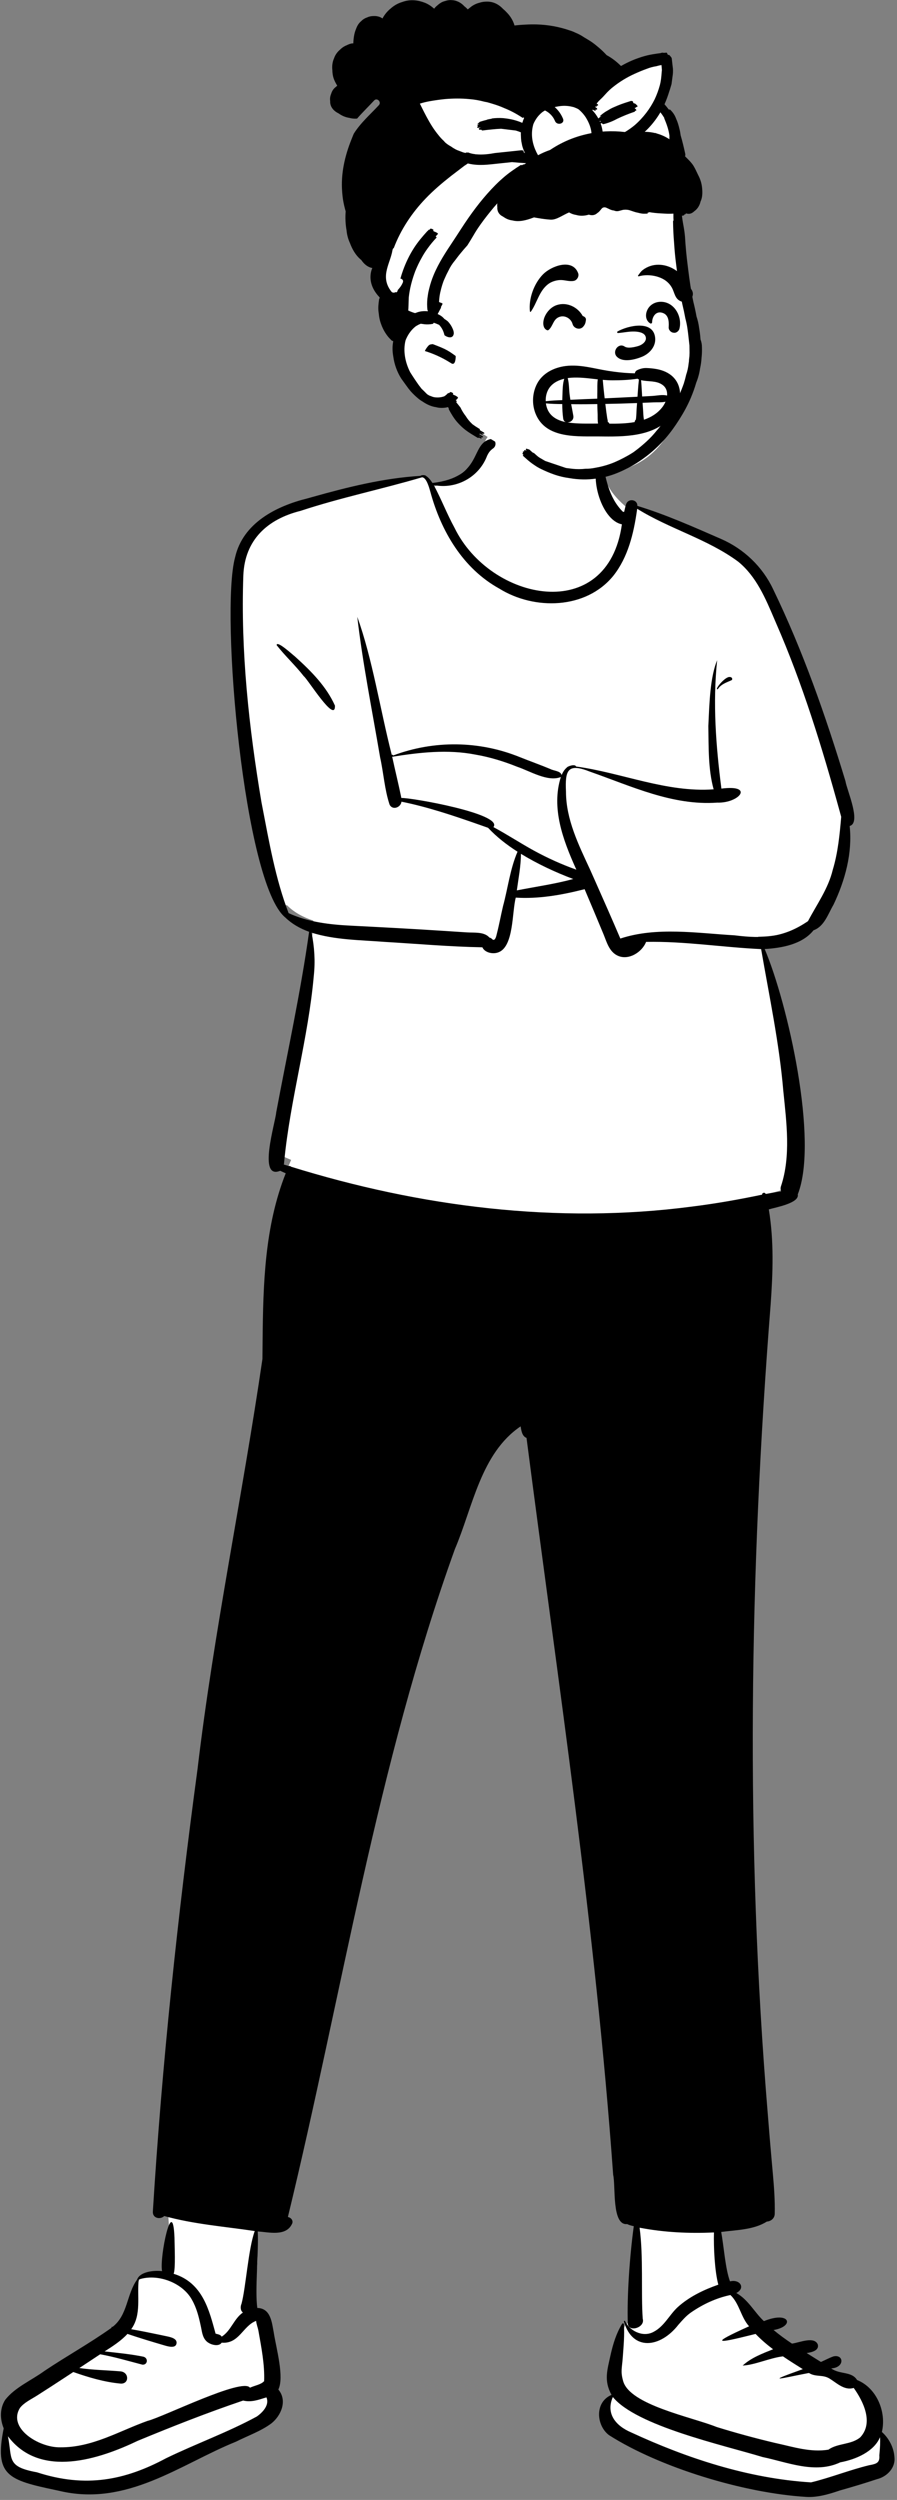 <?xml version="1.0" encoding="UTF-8"?>
<svg width="255px" height="710px" viewBox="0 0 255 710" version="1.1" xmlns="http://www.w3.org/2000/svg" xmlns:xlink="http://www.w3.org/1999/xlink">
    <rect x="0" y="0" width="255" height="710" fill="#808080" stroke="none"/>
    <!-- Generator: Sketch 62 (91390) - https://sketch.com -->
    <title>peep-standing-12</title>
    <desc>Created with Sketch.</desc>
    <g id="Introduction" stroke="none" stroke-width="1" fill="none" fill-rule="evenodd">
        <g id="variations-standing" transform="translate(-1320, -1685)">
            <g id="a-person/standing" transform="translate(1325, 1658)">
                <g id="pose/standing/crossed_arms-1" transform="translate(-28.736, 150.264)">
                    <path d="M273.952,568.273 C275.386,562.489 273.276,557.876 267.22,554.47 C266.699,553.094 254.993,548.632 245.692,542.082 C237.336,536.197 231.275,528.119 231.021,527.671 C229.768,524.763 229.07,522.653 228.928,521.34 C227.9,511.897 228.495,505.707 227.86,502.77 C232.134,502.21 242.641,225.196 240.942,216.015 C243.725,215.405 246.676,214.761 249.33,213.195 C249.541,213.14 249.193,212.527 249.203,212.411 C255.86,199.369 245.649,155.021 239.249,142.743 C244.331,142.611 251.025,141.921 254.172,137.686 C255.661,137.197 256.6,136.344 257.323,134.975 C258.156,133.67 258.928,132.301 259.624,130.898 C263.01,123.878 265.099,116.082 263.97,108.347 C264.185,108.279 265.293,108.272 265.348,107.962 C265.457,106.06 265.107,104.385 264.535,102.589 C258.72,82.359 251.72,62.442 242.468,43.396 C237.831,33.203 228.239,29.483 218.299,25.656 C213.518,23.781 208.734,21.617 203.743,20.389 C203.68,20.04 203.979,18.98 203.324,19.067 C202.517,19.235 202.676,20.531 202.377,21.258 C190.837,11.83 198.155,6.972 191.197,1.809 C183.997,-1.921 175.217,-2.072 167.279,-1.265 C164.35,-1.181 162.007,0.137 161.316,3.079 C158.799,9.166 152.9,13.647 146.465,15.02 C145.934,14.076 144.472,11.366 143.653,12.222 C134.359,12.538 120.268,15.943 111.569,18.491 C102.837,20.717 94.003,24.78 91.718,34.25 C87.573,51.125 94.168,120.477 104.986,133.833 L105.337,133.838 C107.255,135.797 109.862,137.233 112.816,138.195 C112.749,144.439 110.777,150.535 109.796,156.642 C107.587,167.716 105.889,178.802 103.428,189.936 C103.417,191.176 98.734,208.151 103.351,204.747 C104.303,205.215 105.471,205.724 106.497,206.161 C101.592,217.317 99.348,235.317 99.696,249.099 C99.783,257.306 99.443,264.496 97.598,272.901 C83.951,344.113 71.919,503.392 71.636,505.521 C71.376,507.557 73.103,518.604 71.636,521.518 C70.334,524.105 64.782,522.577 63.72,523.575 C60.961,528.059 62.224,530.916 59.962,535.392 C58.801,536.428 56.207,538.695 55.356,540.289 C53.633,541.944 25.097,560.633 26.254,563.469 C26.254,563.469 26.124,564.83 26.08,565.125 C23.647,579.253 27.698,579.136 40.805,581.214 C59.952,584.585 74.262,578.1 90.443,569.435 C95.821,565.815 103.463,558.905 100.976,550.721 C100.907,550.221 99.432,541.613 98.846,537.242 C99.904,534.908 98.386,533.887 94.295,534.178 C95.304,533.072 97.521,518.747 96.765,516.852 C96.284,511.971 97.03,507.541 96.794,502.517 C99.365,502.707 144.504,289.124 172.817,275.851 C172.992,277.27 172.653,279.911 174.539,280.175 C183.297,348.364 204.353,501.123 205.319,501.39 C203.868,509.177 203.912,527.229 203.885,534.959 C203.663,535.166 202.644,536.074 202.48,536.295 C202.446,536.237 201.782,536.899 201.748,536.916 L201.658,536.711 C198.676,543.423 194.329,550.336 198.171,556.914 C195.319,556.707 195.777,562.183 195.65,564.703 C197.274,569.635 243.442,582.94 253.759,583.572 C257.149,584.162 272.935,579.151 275.973,578.431 C279.91,577.696 276.048,570.394 273.952,568.273 Z" id="🎨-Background" fill="#FFFFFF"></path>
                    <path d="M163.237,1.421 C164.732,1.375 165.017,3.252 163.996,4.03 L163.953,4.061 C163.083,4.677 162.674,5.229 162.201,6.212 C159.897,12.299 153.399,15.79 147.043,14.497 C149.251,18.607 150.733,22.584 152.943,26.625 C163.118,47.544 196.534,54.349 200.53,25.647 C194.407,24.466 190.779,10.724 194.708,6.624 L194.814,7.123 C195.946,12.506 196.721,18.016 200.809,22.075 C200.934,22.111 201.053,22.122 201.17,22.122 C201.326,21.385 201.505,20.656 201.729,19.942 C202.273,18.197 204.996,18.525 204.92,20.412 C213.073,22.892 220.909,26.404 228.708,29.797 C235.192,32.62 240.493,37.669 243.514,44.063 C251.982,61.553 258.448,80.016 264.085,98.589 C264.463,101.099 268.678,110.427 265.277,111.324 C266.112,119.008 263.978,126.781 260.682,133.682 C259.152,136.274 258.073,139.869 255,140.95 C251.81,144.949 245.976,145.987 241.12,146.269 C247.652,161.616 256.527,200.706 250.525,215.956 C251.058,218.457 244.142,219.645 242.291,220.217 C243.783,229.112 243.457,238.275 242.814,247.234 C236.791,323.649 235.648,400.483 241.985,476.918 C242.358,481.682 242.759,486.446 243.184,491.207 L243.441,494.062 C243.779,497.864 244.065,501.65 243.977,505.482 C243.949,506.812 242.845,507.611 241.74,507.68 C238.031,510.041 233.05,510.061 228.759,510.63 C229.517,514.759 229.942,521.2 231.268,524.673 C234.029,523.953 235.808,526.522 233.057,527.973 C236.444,529.849 238.187,533.44 240.898,535.96 C248.347,532.941 249.734,537.452 243.647,538.481 C245.302,539.86 247.059,541.133 248.875,542.343 L249.004,542.325 C251.151,542 255.199,540.227 256.216,542.574 C256.672,544.273 254.57,544.813 253.048,545.019 C254.399,545.87 255.754,546.715 257.11,547.559 C258.296,547.038 259.473,546.387 260.682,545.97 C263.66,545.308 263.917,549.165 260.031,549.382 C262.465,551.177 265.825,550.143 267.381,552.676 C273.074,554.97 275.765,561.898 274.436,567.435 C276.435,569.209 277.839,571.869 278.001,574.541 C278.386,577.404 276.103,580.097 273.011,580.85 C269.527,582.008 265.994,583.064 262.47,584.057 L262.1,584.183 C259.196,585.171 256.024,586.056 253.003,585.884 C235.089,584.817 211.201,577.474 196.863,568.336 C193.287,565.653 192.662,559.018 197.583,556.897 C195.315,552.793 196.399,549.811 197.36,545.342 C198.028,542.427 198.934,539.436 200.575,536.739 C200.721,536.499 201.071,536.572 201.09,536.807 C201.305,539.857 201.02,542.977 200.792,546.047 L200.767,546.388 C200.564,549.221 200.104,550.263 200.874,552.944 C202.716,559.785 220.48,563.202 227.461,566.023 C232.941,567.717 238.505,569.235 244.147,570.568 L244.561,570.658 C249.323,571.704 254.227,573.287 259.243,572.465 C261.845,570.576 265.749,571.108 268.305,568.947 C272.161,564.792 269.129,558.701 266.428,554.925 C263.815,555.756 261.582,553.518 259.659,552.335 L259.588,552.291 C257.624,551.051 255.665,551.92 253.698,550.683 L253.254,550.767 C246.028,552.142 240.434,553.709 251.958,549.596 C250.06,548.412 248.157,547.218 246.313,545.962 C242.528,546.417 238.381,548.401 234.864,548.581 C237.231,546.38 240.461,545.161 243.504,543.95 C241.732,542.607 240.046,541.171 238.538,539.59 L237.098,539.948 C228.247,542.142 224.768,542.776 236.683,537.427 C234.34,534.83 233.959,530.985 231.383,528.542 C227.24,529.409 223.433,531.227 220.058,533.576 C218.694,534.551 217.666,535.769 216.585,536.989 C211.463,543.564 203.529,544.579 201.106,536.05 C201.064,535.875 201.339,535.766 201.416,535.914 L201.425,535.935 C202.584,538.554 206.325,540.678 209.449,539.05 L209.543,539 C212.599,537.411 214.018,534.168 216.425,531.96 C219.672,529.033 223.744,527.071 227.944,525.598 C226.926,521.885 226.582,515.124 226.698,510.768 C219.625,511.101 212.506,510.761 205.559,509.419 C206.672,517.519 205.94,528.059 206.452,535.281 C207.191,537.705 202.692,539.22 202.214,536.805 C201.95,528.991 202.716,517.718 203.908,508.997 L203.409,508.876 C202.938,508.759 202.443,508.618 202.039,508.391 C197.581,508.894 198.797,497.587 198.048,494.407 C193.018,424.28 182.422,354.782 173.417,285.118 C172.168,284.641 171.947,283.111 171.74,281.833 C160.393,289.498 158.132,304.817 153.052,316.692 C130.869,378.177 120.958,443.045 105.583,506.359 L105.668,506.382 C105.728,506.4 105.729,506.408 105.602,506.399 L105.573,506.397 L105.573,506.402 C106.523,506.528 107.272,507.523 106.692,508.45 C104.961,511.936 100.163,510.702 97.005,510.481 C97.311,515.85 96.159,527.435 96.889,532.219 C100.785,532.291 101.033,536.571 101.549,539.115 L101.589,539.376 C102.277,543.722 104.591,551.871 102.863,555.385 C105.535,558.558 103.613,562.869 100.841,565.036 C97.872,567.224 94.177,568.507 90.822,570.194 C75.029,576.561 59.75,588.839 40.397,584.114 L39.555,583.937 C25.991,581.076 22.094,579.805 24.788,566.408 C23.681,563.685 23.674,560.703 25.23,558.295 C28.006,554.74 32.67,552.795 36.381,550.094 C42.667,545.879 49.356,542.193 55.496,537.805 C55.268,537.608 55.584,537.535 55.771,537.569 C60.103,534.183 59.698,528.322 62.721,524.141 C63.477,521.986 67.294,521.461 69.808,521.759 C69.022,517.743 72.859,499.461 73.346,512.375 L73.346,512.56 C73.356,514.554 73.683,521.209 73.095,522.512 C81.438,525.057 83.238,533.057 85.023,539.517 L85.138,539.547 C85.708,539.694 86.472,539.813 86.757,540.371 C89.44,538.67 90.19,535.319 92.788,533.516 C92.059,532.948 92.021,531.862 92.393,531.02 C93.603,526.592 94.329,515.32 96.157,510.374 C87.567,509.09 78.816,508.437 70.427,506.106 C69.337,507.175 67.1,506.795 67.188,504.866 C69.786,462.83 74.255,420.924 79.888,379.189 C84.519,340.125 92.667,301.557 98.342,262.696 L98.39,257.363 C98.544,241.33 98.973,225.057 104.963,209.962 C104.436,209.732 103.913,209.495 103.398,209.246 C96.902,211.933 102.02,195.605 102.259,192.663 C105.451,175.602 109.211,158.544 111.609,141.377 C109.096,140.469 106.775,139.182 104.839,137.312 C93.103,127.778 86.299,50.562 90.565,35.036 C92.791,25.27 102.227,20.472 111.219,18.264 L112.547,17.89 C122.591,15.07 132.808,12.515 143.265,11.887 C143.637,11.55 144.732,11.647 144.876,11.928 C145.531,12.322 146.152,13.091 146.678,13.903 C161.192,12.238 157.266,2.77 163.237,1.421 Z M197.96,557.514 C195.928,562.12 198.628,565.623 203.155,567.559 C218.831,574.813 236.332,580.642 254.298,581.755 C259.78,580.432 265.21,578.245 270.765,576.893 L271.004,576.849 C272.96,576.491 273.878,576.132 273.711,574.105 L273.782,573.285 C273.907,571.829 274.013,570.375 273.912,568.919 C272.203,572.998 267.087,575.239 262.603,576.063 C255.493,579.431 247.53,576.006 240.544,574.564 C229.198,571.121 204.651,565.711 197.96,557.514 Z M99.477,557.61 L99.243,557.682 C97.208,558.31 95.139,559.08 92.858,558.513 C82.67,561.96 72.753,565.87 62.91,569.94 C52.291,575.015 35.191,580.914 25.988,568.651 C27.312,575.083 25.441,577.283 34.227,578.887 C48.169,583.424 59.371,581.101 70.94,574.902 C79.416,570.789 88.532,567.519 96.736,563.05 L96.847,562.972 C98.46,561.822 100.407,559.725 99.477,557.61 Z M78.317,529.921 C75.657,525.023 68.498,522.334 63.174,524.139 C62.633,528.863 64.036,534.151 61.031,538.252 C63.692,538.718 66.344,539.254 68.993,539.81 L71.417,540.321 C72.606,540.581 74.12,541.026 73.921,542.285 C73.702,543.677 71.871,543.252 70.653,542.902 L70.181,542.764 C66.76,541.759 63.345,540.734 59.968,539.585 C58.188,541.54 55.798,543.074 53.48,544.555 L54.442,544.664 C57.809,545.042 61.21,545.384 64.538,546.065 C65.991,546.495 65.678,548.473 64.19,548.315 C60.217,547.281 56.255,546.111 52.214,545.369 C50.239,546.673 48.273,547.983 46.293,549.28 C50.187,549.842 54.098,549.893 57.991,550.224 C60.511,550.457 60.51,553.894 57.99,553.695 C53.444,553.279 48.9,551.937 44.571,550.411 L42.289,551.908 C39.626,553.654 36.958,555.396 34.262,557.101 C32.641,558.132 30.546,559.113 29.413,560.606 C25.834,566.375 34.777,571.888 40.82,571.796 C49.998,571.894 57.642,567.138 65.682,564.291 C70.13,563.192 92.741,551.894 94.799,554.868 C96.093,554.248 97.892,554.024 98.823,553.002 C99.012,548.278 98.015,543.329 97.178,538.565 C97.007,537.733 96.6,536.736 96.554,535.882 C92.787,537.269 91.715,542.515 86.757,542.069 C85.981,543.306 83.592,542.729 82.513,541.747 C81.34,540.678 81.193,539.173 80.913,537.832 L80.783,537.216 C80.256,534.747 79.625,532.216 78.317,529.921 Z M189.928,129.272 L189.322,129.425 C183.152,130.966 176.699,132.08 170.359,131.666 C169.263,135.805 169.834,145.649 165.376,147.222 C163.853,147.794 161.561,147.329 160.863,145.778 C151.642,145.614 142.356,144.792 133.135,144.244 C126.193,143.699 118.991,143.72 112.309,141.618 C113.119,145.687 113.397,149.681 112.944,153.842 C111.385,171.59 106.254,188.882 104.534,206.553 L104.455,207.395 L104.405,207.366 C104.405,207.4 104.403,207.433 104.4,207.466 C104.901,207.611 105.402,207.762 105.901,207.916 C106.079,207.826 106.322,207.914 106.45,208.085 C143.174,219.485 182.155,224.436 220.43,219.418 C227.133,218.583 233.788,217.414 240.396,216.027 C240.338,215.437 241.24,215.282 241.398,215.84 C242.865,215.584 244.331,215.305 245.79,215.117 C245.614,214.621 245.583,214.086 245.764,213.602 C248.608,205.084 247.308,195.372 246.411,186.538 C245.267,172.975 242.415,159.671 240.111,146.291 C229.205,145.796 218.363,144.02 207.404,144.242 C206.25,147.228 202.225,149.737 199.075,148.029 C196.85,146.83 196.191,144.216 195.298,142.056 C193.533,137.784 191.73,133.528 189.928,129.272 Z M143.715,12.292 C132.262,15.669 120.529,18.08 109.18,21.828 C99.748,24.173 93.31,30.079 92.912,40.151 C92.134,61.727 94.504,83.412 98.081,104.674 L98.268,105.634 C100.253,115.881 102.032,126.308 105.781,136.075 C111.253,138.614 117.466,139.337 123.453,139.631 C132.19,140.074 140.926,140.53 149.655,141.101 L156.499,141.544 C158.484,141.672 161.245,141.333 162.737,142.874 C162.87,143.091 163.139,143.064 163.343,143.199 L163.383,143.228 C163.601,143.375 163.82,143.734 164.134,143.665 C164.645,143.506 164.841,142.491 164.961,142.005 L164.972,141.961 C165.637,139.366 166.118,136.714 166.732,134.105 C168.131,128.97 168.734,123.542 170.861,118.628 C167.816,116.689 164.949,114.472 162.49,111.841 L159.525,110.799 C152.432,108.315 145.259,105.909 137.866,104.42 C137.689,106.04 135.36,106.966 134.491,105.271 C133.052,100.953 132.785,96.265 131.792,91.815 C129.538,78.537 126.861,65.308 125.302,51.925 C129.599,63.778 131.826,78.327 135.11,91.137 C135.262,91.049 135.473,91.1 135.479,91.31 C147.108,86.921 160.018,87.1 171.493,91.757 C174.368,92.908 177.287,93.941 180.146,95.128 C181.123,95.678 183.068,95.644 183.396,96.848 C183.747,96.031 184.22,95.266 184.847,94.75 C185.042,94.348 187.265,93.629 187.482,94.426 C200.519,96.211 213.194,101.872 226.609,100.916 C225.021,95.133 225.209,88.887 225.103,82.914 L225.135,82.241 C225.411,76.357 225.611,69.075 227.609,64.233 C226.331,76.423 227.259,88.633 228.82,100.71 C238.281,99.491 233.925,104.89 227.623,104.688 C214.906,105.602 203.169,99.989 191.465,95.899 C185.072,93.348 184.348,95.508 184.633,101.57 C184.639,109.462 188.22,116.666 191.464,123.668 L192.922,126.939 C195.344,132.381 197.733,137.788 200.087,143.295 C210.369,139.893 221.946,141.759 232.599,142.38 C240.727,143.398 246.563,143.037 253.439,138.344 C255.92,133.615 259.188,129.13 260.466,123.796 C261.948,118.907 262.441,113.785 262.874,108.719 L262.484,107.301 C257.473,89.111 251.927,71.01 244.348,53.684 L243.938,52.73 C241.369,46.729 238.759,40.433 233.561,36.23 C224.837,29.802 214.048,26.95 204.878,21.23 L204.819,21.649 C203.888,28.21 202.281,35.012 198.073,40.291 C190.297,49.82 175.617,50.088 165.667,43.899 C155.315,38.188 149.105,27.553 146.084,16.437 L146.049,16.315 C145.766,15.325 144.978,12.325 143.715,12.292 Z M171.826,119.229 C171.82,122.723 171.129,126.167 170.661,129.617 C176.043,128.557 181.408,127.817 186.701,126.385 C181.545,124.441 176.535,122.099 171.826,119.229 Z M158.868,91.047 C151.021,89.514 142.988,90.431 135.229,91.666 C136.072,95.577 137.035,99.453 137.84,103.37 C140.618,103.243 166.977,107.901 164.002,111.641 C167.893,113.717 171.579,116.158 175.451,118.28 C179.347,120.413 183.402,122.247 187.586,123.737 L187.365,123.247 C183.765,115.219 180.4,106.184 183.175,97.411 C179.444,98.905 174.351,95.695 170.737,94.494 C166.9,92.957 162.948,91.745 158.868,91.047 Z M102.377,59.961 C102.403,58.496 106.936,62.696 107.527,63.132 L107.885,63.455 C112.235,67.394 116.532,71.728 118.955,77.133 C119.132,82.446 111.199,69.576 110.099,68.79 C107.699,65.708 104.776,63.031 102.377,59.961 Z M227.806,72.466 C226.58,72.869 229.927,68.718 231.232,69.02 C231.752,68.945 232.204,69.696 231.627,69.955 L231.341,70.08 C230.001,70.66 228.632,71.155 227.806,72.466 Z" id="🖍-Ink" fill="#000000"></path>
                </g>
                <g id="Head" stroke-width="1" transform="translate(95.946, 42.662)">
                    <g id="head/Bun">
                        <path d="M28.601,6.285 C43.567,5.47 56.825,1.274 67.36,10.665 C78.721,2.198 85.349,-0.423 87.245,2.802 C89.15,6.043 86.508,10.394 87.216,14.394 C91.836,22.253 91.575,35.556 91.836,38.674 C92.494,46.532 96.641,76.1 96.641,83.122 C96.641,86.706 93.68,96.092 91.836,101.316 C87.731,112.943 79.897,118.869 67.048,118.869 C54.2,118.869 33.229,108.151 26.503,98.636 C25.914,97.802 22.102,100.235 18.115,96.015 C13.796,91.443 11.4,82.723 11.4,77.525 C11.4,70.929 7.128,66.355 7.625,57.911 C8.735,39.055 12.588,7.158 28.601,6.285 Z" id="🎨-Background" fill="#FFFFFF"></path>
                        <path d="M26.929,-15.637 C27.124,-15.649 27.321,-15.64 27.518,-15.621 C27.734,-15.611 27.951,-15.59 28.167,-15.547 C29.266,-15.336 30.247,-14.756 31.007,-13.938 C31.028,-13.917 31.045,-13.893 31.064,-13.872 C31.42,-13.604 31.75,-13.3 32.047,-12.978 C32.099,-13.028 32.149,-13.078 32.204,-13.127 C32.361,-13.265 32.525,-13.395 32.696,-13.518 C33.411,-14.131 34.251,-14.576 35.154,-14.829 L35.277,-14.862 C35.301,-14.87 35.325,-14.874 35.348,-14.879 C35.99,-15.092 36.664,-15.201 37.343,-15.199 C38.155,-15.225 38.97,-15.092 39.73,-14.779 C40.63,-14.407 41.414,-13.82 42.072,-13.113 C42.504,-12.762 42.882,-12.376 43.28,-11.952 C44.105,-11.073 44.755,-10.044 45.166,-8.911 C45.223,-8.752 45.273,-8.589 45.318,-8.425 C46.323,-8.541 47.332,-8.624 48.341,-8.665 C49.474,-8.733 50.607,-8.757 51.742,-8.719 C54.87,-8.617 57.929,-8.067 60.89,-7.06 C61.484,-6.885 62.061,-6.662 62.617,-6.387 C63.488,-6.041 64.313,-5.6 65.089,-5.067 L65.751,-4.675 C66.083,-4.478 66.415,-4.279 66.737,-4.074 C67.504,-3.583 68.231,-3.033 68.92,-2.441 C69.647,-1.855 70.333,-1.218 70.986,-0.549 C71.163,-0.369 71.335,-0.185 71.503,-0.001 C73.009,0.81 74.346,1.848 75.594,3.086 C76.583,2.518 77.607,2.003 78.664,1.546 C79.754,1.074 81.139,0.588 82.281,0.269 C83.307,-0.018 84.321,-0.215 85.349,-0.36 C85.817,-0.44 86.287,-0.504 86.76,-0.559 L86.741,-0.552 L86.741,-0.552 C87.074,-0.587 87.404,-0.618 87.739,-0.647 L87.729,-0.649 L87.729,-0.649 C87.872,-0.661 88.016,-0.673 88.159,-0.682 L88.506,-0.71 L88.506,-0.71 C88.61,-0.72 88.762,-0.476 88.772,-0.391 L88.783,-0.303 L88.783,-0.303 C88.862,-0.215 88.933,-0.118 88.983,-0.059 C89.045,-0.064 89.106,-0.068 89.168,-0.071 C89.353,-0.087 89.567,0.242 89.676,0.368 L89.775,0.484 C89.888,0.619 90,0.774 90.018,0.944 C90.14,1.928 90.254,2.913 90.358,3.899 C90.398,4.646 90.358,5.385 90.235,6.118 C90.142,6.829 90.047,7.54 89.952,8.248 C89.8,8.746 89.65,9.244 89.501,9.742 C89.441,9.931 89.375,10.118 89.311,10.306 C88.931,11.556 88.486,12.773 87.955,13.953 C88.342,14.38 88.703,14.823 89.039,15.28 C89.119,15.362 89.2,15.444 89.275,15.529 C89.296,15.496 89.327,15.466 89.361,15.449 C89.475,15.399 89.558,15.458 89.629,15.556 C90.377,16.269 90.921,17.101 91.258,18.051 L91.468,18.547 C91.503,18.63 91.538,18.712 91.572,18.795 C91.84,19.516 92.047,20.256 92.218,21.004 C92.371,21.594 92.48,22.191 92.551,22.794 C93.064,24.513 93.47,26.272 93.852,28.007 C93.913,28.28 93.884,28.524 93.796,28.731 L94.02,28.949 L94.02,28.949 L94.402,29.329 C95.044,29.968 95.7,30.639 96.177,31.4 C96.67,32.189 97.034,33.033 97.438,33.869 L97.525,34.047 L97.525,34.047 L97.702,34.404 C97.895,34.793 97.987,35.008 98.157,35.479 C98.44,36.263 98.592,37.052 98.663,37.884 C98.768,39.095 98.753,40.415 98.221,41.541 C98.219,41.551 98.214,41.558 98.209,41.565 C97.967,42.653 97.369,43.662 96.459,44.307 C96.264,44.49 96.055,44.653 95.832,44.784 C95.296,45.098 94.804,45.126 94.22,44.98 L94.146,44.961 C94.072,44.942 94.006,44.926 93.942,44.912 C94.037,44.99 94.084,45.082 93.942,45.149 C93.804,45.215 93.68,45.253 93.564,45.267 C93.614,45.331 93.619,45.4 93.514,45.457 C93.286,45.578 93.101,45.616 92.911,45.582 L92.951,45.912 C93.263,48.405 93.541,48.898 93.785,51.576 C93.946,54.318 94.203,57.054 94.557,59.777 L94.679,60.767 C95.069,63.903 95.509,67.063 96.181,70.148 C96.521,71.497 96.813,72.855 97.06,74.223 C97.409,75.263 97.654,76.327 97.789,77.413 C97.986,78.517 98.122,79.631 98.2,80.755 C98.473,81.473 98.606,82.203 98.599,82.947 C98.635,83.947 98.601,84.945 98.494,85.938 C98.435,86.971 98.293,87.995 98.067,89.01 C97.865,90.401 97.497,91.745 96.97,93.048 C96.547,94.503 96.029,95.931 95.44,97.326 C94.526,99.488 93.422,101.495 92.165,103.474 C90.987,105.33 89.724,107.117 88.28,108.779 C86.413,110.926 84.285,112.893 81.953,114.552 C80.623,115.534 79.22,116.415 77.752,117.169 C75.957,118.093 74.133,118.925 72.188,119.487 C70.974,119.837 69.739,120.079 68.49,120.264 C66.037,120.627 63.496,120.572 61.028,120.148 C59.437,119.935 57.872,119.565 56.392,119.036 C55.176,118.601 54.017,118.1 52.858,117.536 C52.262,117.249 51.688,116.918 51.137,116.545 C50.21,115.946 49.344,115.268 48.536,114.519 C48.273,114.294 48.016,114.064 47.764,113.822 C47.643,113.716 47.71,113.557 47.85,113.519 L47.893,113.514 L47.893,113.514 C47.838,113.464 47.781,113.415 47.726,113.362 C47.714,113.353 47.705,113.341 47.695,113.329 C47.669,113.305 47.641,113.282 47.617,113.258 C47.524,113.178 47.617,112.997 47.698,112.955 C47.729,112.938 47.769,112.936 47.814,112.94 C47.805,112.931 47.798,112.924 47.788,112.917 C47.779,112.91 47.776,112.891 47.779,112.872 L47.743,112.844 L47.743,112.844 C47.622,112.737 47.684,112.58 47.826,112.54 C47.896,112.519 48.01,112.53 48.13,112.556 L48.175,112.566 L48.094,112.49 C47.952,112.367 47.997,112.229 48.173,112.187 C48.304,112.195 48.433,112.213 48.561,112.244 L48.657,112.27 C48.705,112.282 48.75,112.296 48.797,112.31 C48.717,112.237 48.636,112.166 48.558,112.092 C48.479,112.023 48.562,111.827 48.634,111.786 C48.731,111.732 48.921,111.808 49.009,111.872 C49.225,111.896 49.51,111.99 49.614,112.08 C49.902,112.355 50.199,112.618 50.5,112.874 C50.683,112.931 50.856,113.007 50.989,113.121 C51.331,113.448 51.688,113.756 52.051,114.054 L52.327,114.244 C52.373,114.276 52.42,114.306 52.467,114.336 C52.989,114.642 53.512,114.946 54.032,115.251 C55.939,115.896 57.846,116.541 59.75,117.183 L60.002,117.259 L60.002,117.259 L61.852,117.486 L61.852,117.486 C63.068,117.614 64.286,117.607 65.502,117.467 C66.414,117.479 67.319,117.389 68.21,117.204 C69.723,116.948 71.207,116.572 72.651,116.045 C74.313,115.441 75.897,114.645 77.443,113.787 C77.999,113.476 78.545,113.147 79.082,112.799 C79.255,112.675 79.429,112.549 79.602,112.421 C80.744,111.566 81.837,110.653 82.889,109.689 C83.383,109.236 83.858,108.765 84.316,108.276 C84.383,108.205 84.447,108.137 84.511,108.065 C84.95,107.586 85.375,107.091 85.782,106.579 L86.169,106.143 L86.169,106.143 C87.731,104.202 89.121,102.114 90.37,99.964 C91.61,97.833 92.631,95.591 93.443,93.271 C93.704,92.444 93.932,91.605 94.122,90.757 C94.474,89.737 94.704,88.692 94.811,87.626 C94.847,87.417 94.875,87.208 94.904,87 L94.92,86.671 C94.922,86.616 94.924,86.561 94.925,86.507 C94.972,86.175 95.013,85.843 95.044,85.511 C95.063,85.177 95.075,84.843 95.077,84.509 L95.051,82.459 L95.051,82.459 C95.044,82.395 95.037,82.329 95.032,82.262 L94.98,81.809 C94.866,80.875 94.778,79.939 94.664,79.006 C94.664,79.001 94.664,78.994 94.661,78.986 C94.619,78.638 94.573,78.287 94.521,77.936 C94.495,77.728 94.462,77.519 94.431,77.311 L94.372,76.946 L94.372,76.946 C94.261,76.311 94.128,75.682 93.965,75.058 L93.894,74.791 L93.481,72.718 L93.016,70.677 C92.714,69.309 92.462,67.932 92.263,66.543 C91.902,64.33 91.593,62.114 91.325,59.888 C91.31,59.782 91.296,59.672 91.284,59.566 C91.011,57.502 90.814,55.43 90.686,53.351 C90.512,51.304 90.413,49.251 90.387,47.197 C90.384,47.104 90.446,47.028 90.52,46.985 L90.513,46.59 C90.504,46.241 90.498,46.66 90.495,46.262 L90.49,45.166 C90.491,45.074 90.491,45.011 90.493,45.006 C89.224,45.094 88.371,45.022 87.146,44.958 L86.938,44.947 C85.815,44.895 84.699,44.772 83.59,44.587 C83.585,44.644 83.547,44.684 83.483,44.696 C83.369,44.701 83.262,44.701 83.153,44.703 L83.193,44.857 L83.193,44.857 C83.195,44.935 83.16,44.985 83.084,45.006 L82.767,45.021 C82.344,45.038 81.92,45.047 81.5,44.99 C81.122,44.94 80.754,44.852 80.388,44.748 C80.163,44.71 79.932,44.658 79.697,44.592 C79.094,44.419 78.495,44.186 77.89,44.002 C77.272,43.871 76.645,43.829 75.99,43.985 C75.296,44.148 74.71,44.445 73.983,44.264 C73.838,44.229 73.698,44.175 73.558,44.118 L73.428,44.108 C73.406,44.107 73.384,44.104 73.361,44.101 C72.603,43.992 71.929,43.513 71.207,43.257 C70.955,43.196 70.705,43.211 70.46,43.313 L70.399,43.34 L70.16,43.518 C70.063,43.632 69.967,43.746 69.873,43.862 L69.732,44.035 C69.473,44.355 69.198,44.641 68.863,44.85 C68.459,45.222 67.979,45.44 67.407,45.454 C67.082,45.464 66.759,45.395 66.445,45.296 C65.263,45.661 63.997,45.734 62.816,45.379 C62.349,45.307 61.89,45.182 61.451,44.985 C61.244,44.893 61.038,44.784 60.838,44.663 C60.004,45.014 59.216,45.48 58.411,45.883 L58.23,45.974 C57.407,46.383 56.497,46.782 55.566,46.722 C54.393,46.646 53.241,46.49 52.091,46.293 C52.082,46.293 52.07,46.291 52.06,46.289 L51.902,46.262 L51.902,46.262 L51.327,46.162 L51.327,46.162 L50.864,46.075 L50.864,46.075 L50.627,46.166 C48.723,46.885 46.637,47.446 44.724,46.943 C43.891,46.841 43.11,46.561 42.404,46.085 C42.38,46.068 42.357,46.052 42.333,46.033 C42.221,45.976 42.117,45.912 42.024,45.843 L42.004,45.828 L42.004,45.828 L41.986,45.812 L41.977,45.807 C40.934,45.329 40.336,44.309 40.44,43.167 C40.376,42.804 40.378,42.449 40.45,42.07 C40.11,42.47 39.763,42.866 39.412,43.26 C38.126,44.805 36.867,46.38 35.701,48.021 L35.434,48.401 C34.793,49.303 34.197,50.237 33.646,51.199 C33.087,52.15 32.515,53.091 31.924,54.02 C31.155,54.868 30.411,55.736 29.695,56.626 L29.39,57.008 L28.359,58.362 C27.63,59.225 27.024,60.168 26.547,61.192 C26.155,61.92 25.794,62.661 25.469,63.422 C25.364,63.652 25.265,63.884 25.167,64.116 C24.832,65.024 24.55,65.949 24.329,66.904 C24.151,67.595 24.024,68.296 23.948,69.006 L23.925,69.243 C23.897,69.523 23.875,69.802 23.863,70.082 C23.932,70.122 23.989,70.163 24.032,70.203 L24.205,70.265 L24.205,70.265 L24.346,70.306 C24.564,70.374 24.941,70.514 24.851,70.686 L24.393,71.559 L24.393,71.559 C24.44,71.609 24.462,71.66 24.431,71.718 C24.125,72.303 23.816,72.888 23.507,73.474 C23.498,73.495 23.481,73.512 23.464,73.524 C23.728,73.644 23.984,73.777 24.229,73.922 C24.706,74.206 25.058,74.535 25.383,74.919 C25.725,75.123 26.048,75.346 26.352,75.602 C26.727,75.995 27.055,76.427 27.333,76.894 C27.59,77.334 27.799,77.794 27.96,78.275 C28.031,78.529 28.065,78.792 28.062,79.06 C27.775,81.084 25.455,79.697 25.409,79.52 C25.091,78.297 24.725,77.524 23.904,76.614 L23.882,76.6 L23.882,76.6 C23.407,76.391 22.937,76.185 22.446,76.024 C22.372,76.038 22.296,76.048 22.22,76.059 C22.305,76.18 22.263,76.299 22.089,76.32 C21.341,76.467 20.586,76.507 19.826,76.443 L18.672,76.28 L18.672,76.28 C18.193,76.463 17.735,76.699 17.304,76.979 L17.161,77.074 L17.135,77.093 C16.021,77.986 15.162,79.174 14.573,80.468 C14.521,80.583 14.47,80.699 14.422,80.817 L14.352,80.994 L14.347,81.003 C13.578,84.021 14.264,87.334 15.67,90.071 C16.437,91.297 17.237,92.498 18.073,93.676 L18.886,94.736 L18.886,94.736 C19.365,95.186 19.836,95.648 20.294,96.122 C20.365,96.194 20.441,96.264 20.517,96.333 C20.759,96.492 21.006,96.632 21.258,96.751 C21.355,96.784 21.455,96.814 21.555,96.841 C22.039,97.073 22.548,97.196 23.082,97.21 C23.788,97.257 24.473,97.174 25.135,96.965 L25.267,96.921 L25.364,96.885 C25.725,96.656 26.06,96.369 26.378,96.032 C26.45,95.959 26.583,95.959 26.735,95.999 C26.818,95.914 26.901,95.824 26.979,95.726 C27.034,95.667 27.119,95.665 27.186,95.71 C27.411,95.684 28.022,96.03 27.863,96.212 C27.837,96.255 27.803,96.293 27.775,96.333 C27.882,96.388 27.989,96.449 28.084,96.514 C28.582,96.652 29.319,97.148 29.259,97.298 L29.252,97.31 C29.137,97.527 28.987,97.71 28.802,97.855 L28.739,97.902 L28.599,97.999 C28.796,98.123 28.962,98.265 28.879,98.364 C28.841,98.438 28.801,98.509 28.753,98.573 C29.157,99.071 29.558,99.573 29.957,100.076 C30.356,100.939 30.85,101.744 31.439,102.491 C31.931,103.301 32.522,104.029 33.213,104.678 C33.27,104.735 33.33,104.79 33.387,104.844 C33.896,105.22 34.429,105.571 34.983,105.909 L35.222,106.053 C35.348,106.129 35.56,106.224 35.46,106.406 C35.448,106.43 35.434,106.449 35.417,106.463 C35.766,106.691 36.127,106.906 36.5,107.106 L36.536,107.127 C36.676,107.217 36.867,107.38 36.666,107.513 C36.495,107.627 36.042,107.319 35.828,107.176 C35.788,107.176 35.74,107.165 35.693,107.151 C35.764,107.188 35.834,107.229 35.905,107.269 L36.013,107.328 C36.096,107.378 36.505,107.648 36.22,107.762 C36.08,107.774 35.952,107.738 35.833,107.658 C35.693,107.589 35.555,107.516 35.42,107.439 C35.467,107.513 35.467,107.586 35.348,107.634 C35.308,107.636 35.268,107.634 35.227,107.629 C35.507,107.807 35.795,107.973 36.092,108.129 L36.14,108.159 C36.265,108.24 36.465,108.395 36.32,108.528 C36.156,108.674 35.705,108.361 35.588,108.291 L35.241,108.084 L35.241,108.084 C35.215,108.096 35.187,108.101 35.156,108.103 C35.26,108.167 35.358,108.236 35.465,108.297 L35.61,108.376 C35.792,108.477 36.05,108.642 35.956,108.807 C35.863,108.97 35.586,108.836 35.407,108.73 L35.215,108.611 C35.206,108.606 35.198,108.601 35.189,108.596 L35.182,108.625 C35.18,108.629 35.178,108.634 35.175,108.639 C35.086,108.793 34.862,108.692 34.707,108.603 L34.584,108.528 C34.373,108.401 34.165,108.276 33.958,108.149 L33.648,107.959 L33.643,107.959 C32.572,107.316 31.582,106.677 30.648,105.852 C30.09,105.359 29.57,104.837 29.076,104.28 C28.084,103.164 27.345,101.887 26.632,100.583 C26.621,100.561 26.637,100.507 26.666,100.448 C26.587,100.287 26.511,100.123 26.435,99.955 C25.704,100.159 24.887,100.218 24.134,100.168 C23.73,100.142 23.331,100.071 22.935,99.964 C21.669,99.789 20.448,99.213 19.394,98.523 C19.327,98.481 19.268,98.433 19.206,98.391 C18.772,98.146 18.358,97.862 17.967,97.537 C17.202,96.907 16.473,96.205 15.81,95.473 C15.33,94.904 14.877,94.314 14.452,93.702 C14.019,93.098 13.582,92.494 13.145,91.889 C11.932,89.993 11.155,87.81 10.854,85.58 C10.706,84.758 10.63,83.926 10.647,83.096 C10.659,82.497 10.725,81.89 10.842,81.286 C10.773,81.219 10.704,81.153 10.635,81.084 C10.597,81.15 10.559,81.198 10.535,81.174 L9.991,80.63 C9.605,80.242 9.346,79.956 8.902,79.328 C8.194,78.325 7.667,77.223 7.275,76.062 C6.992,75.232 6.804,74.289 6.731,73.377 C6.707,73.225 6.683,73.071 6.664,72.914 C6.512,71.679 6.653,70.497 6.84,69.279 C6.852,69.198 6.892,69.148 6.947,69.122 C6.961,69.026 6.977,68.927 6.993,68.828 C5.42,67.166 4.288,65.163 4.38,62.744 C4.409,61.982 4.566,61.23 4.865,60.529 L4.902,60.45 L4.902,60.45 C3.589,60.248 2.547,59.328 1.764,58.187 C1.695,58.132 1.628,58.077 1.563,58.022 C0.164,56.829 -0.806,55.14 -1.47,53.357 C-1.946,52.321 -2.261,51.214 -2.395,50.066 C-2.404,49.984 -2.41,49.903 -2.417,49.821 C-2.742,48.006 -2.825,46.172 -2.675,44.366 C-3.001,43.248 -3.266,42.111 -3.448,40.946 C-3.533,40.392 -3.593,39.837 -3.638,39.283 L-3.643,39.252 L-3.65,39.152 L-3.67,38.903 C-3.673,38.862 -3.676,38.821 -3.678,38.78 C-4.08,33.703 -2.942,28.707 -1.061,24.005 C-0.897,23.582 -0.728,23.16 -0.554,22.742 L-0.368,22.305 L-0.368,22.305 C1.52,19.266 4.355,16.809 6.756,14.213 C7.585,13.318 6.244,11.973 5.413,12.872 C3.817,14.597 2.106,16.248 0.56,18.021 C0.288,18.041 0.014,18.048 -0.258,18.035 C-0.733,18.011 -1.194,17.935 -1.641,17.814 C-2.754,17.651 -3.769,17.203 -4.69,16.544 C-5.923,15.97 -6.975,14.889 -7.079,13.479 C-7.091,13.337 -7.089,13.197 -7.079,13.058 C-7.193,12.368 -7.091,11.645 -6.801,10.979 C-6.751,10.796 -6.687,10.616 -6.607,10.438 C-6.371,9.91 -5.984,9.403 -5.512,9.059 C-5.5,9.052 -5.49,9.047 -5.481,9.04 C-5.431,8.988 -5.383,8.936 -5.329,8.889 C-5.248,8.815 -5.163,8.746 -5.072,8.682 C-5.393,8.156 -5.683,7.616 -5.93,7.04 C-6.198,6.414 -6.336,5.779 -6.412,5.108 C-6.443,4.843 -6.455,4.58 -6.459,4.317 C-6.474,4.196 -6.483,4.072 -6.493,3.949 C-6.552,3.011 -6.443,2.037 -6.091,1.159 C-6.065,1.093 -6.032,1.027 -6.001,0.958 C-5.934,0.759 -5.861,0.56 -5.771,0.365 C-5.419,-0.381 -4.92,-1.014 -4.305,-1.533 C-3.973,-1.867 -3.6,-2.163 -3.194,-2.415 C-2.954,-2.564 -2.681,-2.697 -2.393,-2.806 C-1.88,-3.076 -1.223,-3.322 -0.688,-3.341 C-0.624,-3.344 -0.567,-3.336 -0.505,-3.336 C-0.456,-4.697 -0.28,-6.178 0.259,-7.411 C0.573,-8.304 1.043,-9.098 1.751,-9.67 C2.161,-10.097 2.667,-10.444 3.298,-10.671 L3.411,-10.71 L3.454,-10.722 C4.021,-10.997 4.634,-11.106 5.263,-11.103 C5.997,-11.141 6.745,-11.004 7.384,-10.667 C7.517,-10.596 7.659,-10.509 7.795,-10.414 C7.897,-10.618 8.011,-10.824 8.142,-11.03 C8.6,-11.762 9.153,-12.4 9.794,-12.981 C9.87,-13.049 9.954,-13.111 10.034,-13.177 C10.345,-13.459 10.676,-13.72 11.018,-13.957 C11.756,-14.469 12.566,-14.85 13.416,-15.097 C14.398,-15.459 15.433,-15.627 16.47,-15.592 L16.684,-15.583 L16.684,-15.583 C16.732,-15.578 16.779,-15.576 16.824,-15.573 C17.853,-15.507 18.867,-15.256 19.836,-14.877 C20.84,-14.481 21.69,-13.881 22.481,-13.194 C22.666,-13.45 22.878,-13.692 23.137,-13.919 C23.21,-13.983 23.289,-14.04 23.362,-14.099 C23.419,-14.156 23.479,-14.211 23.54,-14.265 C23.823,-14.514 24.122,-14.73 24.45,-14.922 C24.818,-15.137 25.215,-15.286 25.626,-15.379 C26.044,-15.521 26.483,-15.609 26.929,-15.637 Z M22.049,82.07 C22.091,82.068 24.291,82.891 25.386,83.423 L25.44,83.449 C26.704,84.075 27.312,84.525 28.447,85.329 C28.523,85.383 28.601,85.466 28.601,85.547 C28.601,86.717 28.316,88.148 27.331,87.514 C27.188,87.422 27.045,87.333 26.9,87.245 L26.682,87.114 L26.675,87.116 C26.678,87.116 26.68,87.114 26.682,87.111 C24.535,85.805 22.267,84.781 19.874,84.049 C19.71,83.99 20.923,82.16 21.258,82.262 C21.066,82.186 22.017,82.072 22.049,82.07 Z M44.606,30.382 C43.179,30.534 41.751,30.684 40.324,30.831 C39.414,30.935 38.502,31.027 37.59,31.106 C36.22,31.208 34.85,31.224 33.484,31.037 C33,30.971 32.525,30.876 32.054,30.76 C31.734,30.994 31.401,31.215 31.062,31.426 L27.29,34.305 L27.29,34.305 C24.761,36.289 22.286,38.391 20.059,40.712 C16.168,44.766 12.999,49.508 11.007,54.761 C10.826,54.868 10.687,55.053 10.64,55.338 C10.288,57.491 9.259,59.455 8.887,61.6 C8.521,63.712 9.008,65.507 10.337,67.182 C10.621,67.539 11.203,67.52 11.559,67.279 C11.642,67.441 12.001,67.435 12.127,66.716 C12.718,66.078 13.224,65.408 13.567,64.579 C13.819,63.969 13.395,63.545 12.88,63.462 C13.094,62.694 13.335,61.933 13.606,61.18 C14.409,58.942 15.43,56.805 16.715,54.8 C17.845,53.036 19.154,51.5 20.56,49.96 C20.577,49.938 20.605,49.932 20.636,49.927 L20.928,49.604 L20.928,49.604 C20.968,49.559 21.051,49.564 21.144,49.588 C21.232,49.495 21.317,49.4 21.408,49.308 C21.496,49.213 21.593,49.242 21.648,49.318 C21.797,49.284 22.07,49.446 22.153,49.498 C22.296,49.592 22.341,49.699 22.22,49.834 C22.199,49.858 22.177,49.882 22.156,49.903 C22.32,49.972 22.481,50.064 22.607,50.154 C23.046,50.251 23.664,50.659 23.557,50.78 C23.331,51.015 23.113,51.254 22.897,51.498 C23.087,51.631 23.21,51.761 23.16,51.818 C22.234,52.792 21.379,53.823 20.596,54.916 C19.999,55.731 19.46,56.58 18.978,57.464 C18.261,58.715 17.653,60.002 17.114,61.324 C17.038,61.526 16.964,61.727 16.893,61.929 C16.105,64.131 15.516,66.415 15.266,68.743 L15.256,68.9 C15.209,69.738 15.191,71.983 15.105,72.518 C15.63,72.777 16.176,72.997 16.743,73.178 C16.85,73.208 16.96,73.237 17.069,73.263 C17.131,73.237 17.195,73.215 17.259,73.196 C17.781,72.985 18.327,72.834 18.886,72.76 C19.262,72.711 19.636,72.693 20.01,72.704 L20.17,72.71 C20.337,72.715 20.501,72.727 20.667,72.744 C20.657,72.649 20.653,72.557 20.645,72.462 C20.598,72.431 20.562,72.388 20.56,72.331 C20.448,71.265 20.446,70.198 20.553,69.132 C20.624,68.575 20.707,68.02 20.797,67.466 C20.89,67.01 20.997,66.563 21.113,66.114 C21.422,64.859 21.833,63.633 22.332,62.434 C23.752,59.014 25.787,55.93 27.834,52.863 C29.328,50.624 30.741,48.334 32.287,46.132 C33.603,44.257 34.985,42.411 36.46,40.657 C37.932,38.906 39.488,37.221 41.167,35.661 C41.438,35.412 41.711,35.17 41.989,34.931 C43.58,33.509 45.309,32.34 47.109,31.194 C47.178,31.149 47.301,31.198 47.403,31.283 L47.694,31.105 C47.742,31.076 47.791,31.046 47.84,31.018 C47.885,30.99 47.935,31.037 47.961,31.077 C48.085,31.013 48.208,30.952 48.332,30.89 C48.422,30.817 48.515,30.749 48.605,30.677 C47.271,30.61 45.938,30.511 44.606,30.382 Z M61.349,14.581 C60.27,14.366 59.188,14.335 58.1,14.496 C57.644,14.563 57.19,14.643 56.741,14.74 C57.762,15.628 58.584,16.766 59.117,18.075 C59.693,19.49 57.395,20.1 56.827,18.705 C56.279,17.36 55.242,16.328 53.989,15.709 C53.718,15.86 53.456,16.024 53.205,16.205 C52.877,16.47 52.569,16.757 52.279,17.072 C51.647,17.758 51.068,18.672 50.688,19.578 C50.541,20.07 50.431,20.578 50.362,21.099 C50.348,21.218 50.334,21.338 50.322,21.459 C50.088,23.912 50.791,26.299 52,28.41 L52.047,28.411 L52.047,28.411 C53.126,27.827 54.256,27.335 55.419,26.934 C56.35,26.309 57.316,25.73 58.311,25.206 C60.427,24.093 62.661,23.234 64.963,22.647 L65.229,22.58 C65.772,22.442 66.319,22.32 66.868,22.214 L67.198,22.152 L67.203,22.152 L67.167,21.798 L67.167,21.798 C66.982,20.412 66.438,19.125 65.735,17.935 C65.208,17.037 64.412,16.117 63.529,15.383 L63.524,15.38 C63.123,15.153 62.701,14.964 62.267,14.809 L62.104,14.752 L61.349,14.581 Z M32.399,12.475 C30.157,12.263 27.915,12.285 25.673,12.467 C24.208,12.612 22.752,12.813 21.303,13.069 C20.322,13.237 19.361,13.474 18.415,13.769 L18.956,14.86 C19.86,16.677 20.785,18.482 21.876,20.198 C22.438,21.083 23.049,21.924 23.714,22.732 C24.163,23.31 24.657,23.846 25.198,24.339 C25.341,24.512 25.493,24.676 25.647,24.834 C26.141,25.256 26.673,25.626 27.255,25.932 C27.721,26.271 28.208,26.567 28.716,26.827 L28.908,26.923 L30.689,27.605 C30.784,27.632 30.88,27.659 30.976,27.684 L31.121,27.721 L31.392,27.778 L31.595,27.668 C31.629,27.65 31.663,27.632 31.698,27.615 C31.755,27.584 31.796,27.643 31.807,27.686 C31.812,27.702 31.805,27.726 31.793,27.75 L32.053,27.61 L32.053,27.61 C32.499,27.79 32.973,27.935 33.48,28.03 C33.71,28.073 33.941,28.106 34.171,28.134 L34.202,28.155 C34.207,28.158 34.213,28.162 34.218,28.167 L34.47,28.167 L34.47,28.167 C36.246,28.338 38.046,28.112 39.819,27.794 C42.327,27.542 44.835,27.265 47.342,27.005 C47.389,27.001 47.408,27.022 47.408,27.055 L47.562,27.041 L47.562,27.041 C47.786,27.017 48.047,27.389 47.878,27.525 C48.014,27.605 48.144,27.721 48.242,27.811 L48.299,27.806 C47.954,27.133 47.688,26.429 47.498,25.697 L47.256,24.469 L47.256,24.469 C47.19,24.012 47.152,23.524 47.144,23.043 C47.128,22.822 47.116,22.616 47.116,22.436 C47.116,22.265 47.118,22.095 47.125,21.924 C46.653,21.73 46.173,21.559 45.684,21.414 C44.295,21.244 42.908,21.073 41.518,20.905 C40.685,20.936 39.851,20.995 39.02,21.087 C38.077,21.17 37.137,21.277 36.199,21.405 C36.111,21.414 35.954,21.296 35.859,21.158 L35.458,21.213 L35.458,21.213 C35.249,21.239 35.03,20.822 35.306,20.736 C35.405,20.697 35.505,20.66 35.605,20.624 L35.754,20.571 L35.669,20.58 C35.64,20.583 35.605,20.575 35.564,20.561 C35.344,20.59 35.123,20.618 34.904,20.644 C34.627,20.679 34.69,20.314 34.884,20.228 L34.978,20.194 C34.814,20.092 34.669,19.812 34.872,19.721 L34.899,19.71 C34.994,19.673 35.087,19.641 35.182,19.606 C35.175,19.575 35.175,19.547 35.184,19.521 L34.793,19.57 L34.793,19.57 C34.757,19.575 34.927,19.326 35.009,19.276 L35.023,19.269 L35.211,19.213 C35.239,19.132 35.391,18.954 35.443,18.938 C36.132,18.722 36.773,18.528 37.443,18.378 C37.476,18.338 37.514,18.307 37.557,18.298 C37.975,18.198 38.398,18.12 38.82,18.054 C38.849,18.011 38.877,17.98 38.911,17.978 C39.958,17.845 41.008,17.814 42.062,17.885 C42.264,17.904 42.466,17.926 42.668,17.952 C43.055,17.995 43.442,18.049 43.827,18.122 C44.79,18.288 45.732,18.538 46.648,18.877 L46.859,18.957 C47.09,19.042 47.318,19.132 47.543,19.229 C47.657,18.824 47.8,18.426 47.969,18.035 C47.995,17.959 48.023,17.885 48.054,17.812 L47.824,17.674 L47.824,17.674 C47.774,17.769 47.672,17.843 47.605,17.803 C45.955,16.691 44.209,15.764 42.369,15.025 C41.338,14.569 40.283,14.183 39.203,13.861 C38.664,13.688 38.12,13.532 37.574,13.382 C37.301,13.325 37.027,13.268 36.75,13.221 C35.322,12.837 33.871,12.588 32.399,12.475 Z M86.787,16.237 C86.586,16.582 86.378,16.924 86.157,17.262 C85.083,18.902 83.796,20.441 82.336,21.782 C82.717,21.781 83.097,21.796 83.472,21.831 C84.118,21.892 84.752,21.999 85.369,22.149 C85.419,22.109 85.475,22.089 85.52,22.121 L85.681,22.232 L85.681,22.232 C87.006,22.588 88.249,23.149 89.376,23.901 L89.356,23.752 C89.352,23.727 89.348,23.703 89.344,23.678 C89.363,23.386 89.368,23.095 89.358,22.806 C89.125,21.097 88.544,19.523 87.879,17.931 C87.866,17.9 87.875,17.86 87.894,17.819 C87.559,17.272 87.191,16.743 86.787,16.237 Z M87.093,2.802 C86.596,2.892 86.105,3.008 85.615,3.153 C84.696,3.29 83.806,3.532 82.946,3.876 C81.761,4.295 80.611,4.783 79.467,5.3 C77.244,6.305 75.159,7.576 73.261,9.107 C73.14,9.199 73.024,9.294 72.907,9.389 C72.482,9.756 72.069,10.14 71.677,10.545 C71.266,10.991 70.853,11.436 70.442,11.884 C69.939,12.411 69.359,12.887 68.903,13.456 C68.811,13.572 68.73,13.7 68.656,13.828 L68.925,13.92 L68.925,13.92 C69.15,13.996 69.112,14.418 68.889,14.356 C68.813,14.335 68.742,14.309 68.67,14.281 C68.701,14.321 68.723,14.361 68.727,14.396 C68.742,14.51 68.654,14.667 68.514,14.627 C68.45,14.61 68.385,14.586 68.321,14.56 C68.302,14.633 68.288,14.707 68.288,14.778 C68.3,14.783 68.312,14.788 68.326,14.79 C68.483,14.845 68.777,15.089 68.82,15.255 C68.853,15.383 68.744,15.52 68.604,15.482 C68.499,15.454 68.397,15.411 68.298,15.363 C68.364,15.428 68.416,15.496 68.421,15.556 C68.431,15.665 68.336,15.819 68.205,15.783 C67.963,15.717 67.768,15.615 67.607,15.487 C67.564,15.544 67.502,15.589 67.452,15.575 L67.36,15.546 L67.36,15.546 C67.385,15.57 67.408,15.595 67.431,15.619 L67.464,15.655 C68.12,16.361 68.692,17.143 69.15,17.985 C69.172,17.961 69.198,17.94 69.231,17.914 C69.445,17.734 69.666,17.558 69.886,17.388 L69.953,17.329 L69.953,17.329 L70.022,17.271 L69.525,17.435 L69.536,17.422 C69.572,17.377 69.681,17.228 69.732,17.178 L69.744,17.167 C70.426,16.558 71.169,16.041 71.972,15.62 C72.492,15.283 73.038,14.998 73.61,14.764 C74.976,14.131 76.368,13.65 77.797,13.205 C78.011,13.136 78.225,13.062 78.438,12.996 C78.5,12.974 78.512,13 78.503,13.043 L78.614,13.01 L78.614,13.01 C78.814,12.946 79.153,13.297 79.018,13.46 C79.1,13.527 79.18,13.601 79.25,13.67 L79.301,13.721 L79.358,13.704 C79.527,13.652 79.813,13.916 79.995,14.103 L80.129,14.245 C80.231,14.354 80.431,14.579 80.186,14.667 L79.88,14.771 L79.88,14.771 C79.889,14.833 79.863,14.885 79.768,14.92 C79.661,14.956 79.557,14.994 79.453,15.032 C79.516,15.087 79.578,15.144 79.639,15.202 L79.73,15.29 C79.838,15.4 80.093,15.641 79.868,15.748 L79.84,15.759 L79.548,15.864 C79.585,15.949 79.576,16.03 79.448,16.077 C77.743,16.655 76.078,17.333 74.451,18.104 C73.233,18.776 71.945,19.279 70.589,19.608 C70.478,19.644 70.236,19.476 70.136,19.308 L69.933,19.367 C69.9,19.377 69.866,19.386 69.832,19.395 L69.799,19.402 L69.799,19.402 C70.053,20.078 70.24,20.81 70.345,21.519 C70.357,21.583 70.366,21.649 70.373,21.713 C70.639,21.692 70.903,21.673 71.169,21.659 C73.009,21.561 74.871,21.621 76.717,21.839 C77.462,21.395 78.18,20.909 78.866,20.384 C79.075,20.222 79.282,20.056 79.486,19.888 C80.711,18.826 81.82,17.634 82.803,16.347 C83.713,15.155 84.504,13.875 85.169,12.534 C85.758,11.275 86.245,9.967 86.613,8.616 C86.95,7.381 87.066,6.179 87.152,4.902 C87.18,4.693 87.199,4.485 87.216,4.276 L87.214,4.187 L87.214,4.187 L87.211,4.143 C87.188,3.696 87.142,3.248 87.093,2.802 Z M69.692,18.674 C69.637,18.693 69.58,18.712 69.523,18.729 C69.556,18.802 69.587,18.874 69.618,18.947 L69.622,18.946 L69.622,18.946 L69.846,18.769 L69.846,18.769 C69.799,18.748 69.744,18.715 69.692,18.674 Z M86.76,-0.559 C87.188,-0.718 87.511,-0.748 87.729,-0.649 C87.406,-0.625 87.083,-0.594 86.76,-0.559 Z" id="🖍-Ink" fill="#000000"></path>
                    </g>
                    <g id="face/Smile-Big" transform="translate(37.761, 44.084)" fill="#000000">
                        <path d="M22.169,44.197 C26.24,43.704 30.186,44.948 34.166,45.575 C36.267,45.905 38.371,46.152 40.498,46.244 C40.925,46.263 41.353,46.274 41.781,46.283 C41.821,45.907 42.032,45.561 42.489,45.354 C43.425,44.931 44.175,44.74 45.203,44.781 C46.144,44.818 47.089,44.914 48.016,45.084 C49.699,45.392 51.39,46.09 52.621,47.304 C55.47,50.114 55.036,54.626 52.835,57.686 C48.286,64.009 39.985,64.302 32.875,64.22 L32.219,64.211 C25.745,64.119 16.483,65.082 13.542,57.732 C12.46,55.029 12.61,51.895 13.935,49.303 C15.514,46.211 18.839,44.6 22.169,44.197 Z M42.391,54.724 L42.333,54.727 C39.348,54.842 36.364,54.922 33.377,54.975 C33.467,55.74 33.558,56.506 33.662,57.27 C33.744,57.871 33.832,58.471 33.923,59.071 C33.961,59.325 34.103,59.719 34.063,59.97 L34.049,60.07 L34.049,60.07 C34.202,60.139 34.341,60.25 34.445,60.412 C34.481,60.468 34.507,60.524 34.533,60.581 C36.851,60.599 39.347,60.554 41.71,60.133 L41.715,60.082 L41.715,60.082 C41.758,59.781 41.883,59.578 42.05,59.439 C42.216,58.478 42.201,57.454 42.265,56.501 C42.305,55.908 42.349,55.316 42.391,54.724 Z M31.096,55.016 C28.945,55.052 26.793,55.08 24.642,55.054 L23.665,55.039 L23.665,55.039 C23.872,56.143 24.096,57.243 24.282,58.355 C24.477,59.513 23.455,60.249 22.571,60.22 C22.671,60.236 22.77,60.253 22.869,60.267 C25.631,60.656 28.5,60.553 31.303,60.55 C31.152,59.671 31.213,58.68 31.191,57.947 L31.187,57.833 C31.144,56.894 31.114,55.955 31.096,55.016 Z M16.483,54.813 C16.558,55.387 16.703,55.949 16.92,56.472 C17.839,58.682 19.944,59.713 22.172,60.148 C21.785,60.014 21.478,59.694 21.401,59.146 C21.208,57.783 21.138,56.398 21.133,55.014 C19.581,55 18.018,54.966 16.483,54.813 Z M50.487,54.341 C49.381,54.601 48.097,54.482 47.013,54.531 C45.997,54.577 44.98,54.617 43.964,54.659 C44.012,55.351 44.059,56.043 44.11,56.734 C44.175,57.628 44.181,58.573 44.353,59.464 C46.397,58.767 48.229,57.65 49.604,55.865 C49.946,55.42 50.253,54.898 50.487,54.341 Z M21.702,47.823 C19.862,48.258 18.121,49.176 17.185,50.856 C16.629,51.853 16.385,53.035 16.432,54.199 C17.987,54.019 19.569,53.95 21.143,53.894 C21.148,53.611 21.155,53.328 21.163,53.046 L21.188,52.323 C21.231,50.945 21.252,49.214 21.702,47.823 Z M31.225,47.991 L30.415,47.9 C28.165,47.644 25.917,47.376 23.667,47.53 C23.341,47.552 23.011,47.588 22.68,47.636 C23.077,49.068 23.044,50.75 23.21,52.168 C23.274,52.716 23.355,53.259 23.445,53.801 L23.835,53.783 L23.835,53.783 C26.249,53.652 28.666,53.572 31.082,53.476 C31.082,53.023 31.084,52.57 31.091,52.117 L31.1,51.664 C31.128,50.507 31.053,49.203 31.225,47.991 Z M42.522,47.807 C40.166,48.187 37.731,48.267 35.416,48.27 C34.492,48.271 33.568,48.215 32.644,48.133 C32.704,48.624 32.736,49.12 32.781,49.604 C32.872,50.582 32.976,51.558 33.09,52.534 L33.191,53.387 L33.191,53.387 C36.16,53.253 39.13,53.108 42.099,52.957 L42.518,52.935 L42.518,52.935 L42.635,51.294 C42.715,50.201 42.803,49.107 42.927,48.018 L42.834,47.985 L42.834,47.985 C42.724,47.94 42.621,47.878 42.522,47.807 Z M43.546,48.214 C43.675,49.761 43.747,51.314 43.843,52.863 L45.8,52.759 C46.126,52.741 46.452,52.723 46.778,52.704 C48.047,52.631 49.676,52.248 50.93,52.605 C51.026,51.468 50.7,50.36 49.671,49.595 C47.865,48.253 45.566,48.731 43.546,48.214 Z M36.859,34.389 C39.773,32.723 47.086,31.021 47.549,36.255 C47.762,38.664 45.967,40.659 43.872,41.55 L43.793,41.583 C41.828,42.389 38.345,43.3 36.644,41.551 C35.229,40.096 37.106,37.487 38.865,38.679 C39.769,39.291 41.671,38.84 42.68,38.549 L42.743,38.53 C43.831,38.211 45.283,37.189 44.833,35.852 C44.434,34.669 42.74,34.453 41.678,34.414 C40.094,34.358 38.552,34.725 36.982,34.844 C36.734,34.863 36.657,34.504 36.859,34.389 Z M48.931,25.972 C52.887,25.787 55.348,30.097 54.438,33.629 C54.281,34.238 53.598,34.836 52.939,34.768 L52.772,34.753 C52.688,34.745 52.603,34.734 52.525,34.712 C51.899,34.539 51.338,33.89 51.384,33.216 L51.396,33.02 C51.488,31.351 51.307,29.429 49.32,29.025 C47.635,28.682 46.694,30.301 46.674,31.791 C46.671,32.055 46.373,32.24 46.138,32.098 C44.92,31.358 44.709,29.886 45.175,28.619 C45.764,27.013 47.24,26.051 48.931,25.972 Z M19.577,26.896 C22.456,25.938 25.561,27.469 26.955,30.009 C27.444,30.15 27.932,30.526 27.864,31.102 C27.766,31.931 27.619,32.453 27.043,33.081 C26.142,34.064 24.456,33.562 24.082,32.352 L24.066,32.297 C23.641,30.733 21.916,29.701 20.344,30.249 C18.508,30.888 18.562,32.823 17.274,33.95 C17.123,34.083 16.941,34.104 16.76,34.016 C15.392,33.357 15.638,31.372 16.126,30.235 C16.765,28.744 18.008,27.418 19.577,26.896 Z M15.657,18.173 C17.989,15.797 24.072,13.499 25.667,17.885 C25.971,18.72 25.324,19.847 24.453,20.02 C23.025,20.304 21.759,19.685 20.341,19.796 C19.194,19.887 17.996,20.269 17.079,20.979 C14.537,22.944 13.978,26.268 12.207,28.77 C12.121,28.892 11.953,28.84 11.937,28.697 C11.534,25.055 13.102,20.774 15.657,18.173 Z M46.078,15.834 C47.626,15.289 49.379,15.335 50.935,15.819 C52.502,16.307 53.941,17.233 55.05,18.443 C55.553,18.993 56.018,19.599 56.392,20.244 C56.59,20.587 56.798,21.293 57.024,21.714 C58.243,22.416 58.764,24.017 57.673,25.156 L57.623,25.206 L57.477,25.351 C56.89,25.931 56.006,26.182 55.205,25.95 C53.412,25.433 53.194,24.024 52.574,22.528 C52.164,21.54 51.461,20.666 50.61,20.024 C48.598,18.507 45.298,18.024 42.876,18.739 C42.747,18.777 42.595,18.613 42.687,18.494 C43.146,17.9 43.411,17.413 44.025,16.935 C44.649,16.449 45.33,16.098 46.078,15.834 Z" id="🖍-Ink"></path>
                    </g>
                    <g id="facial-hair/*-None" transform="translate(29.211, 80.109)"></g>
                    <g id="accessories/*-None" transform="translate(11.162, 57.119)"></g>
                </g>
            </g>
        </g>
    </g>
</svg>